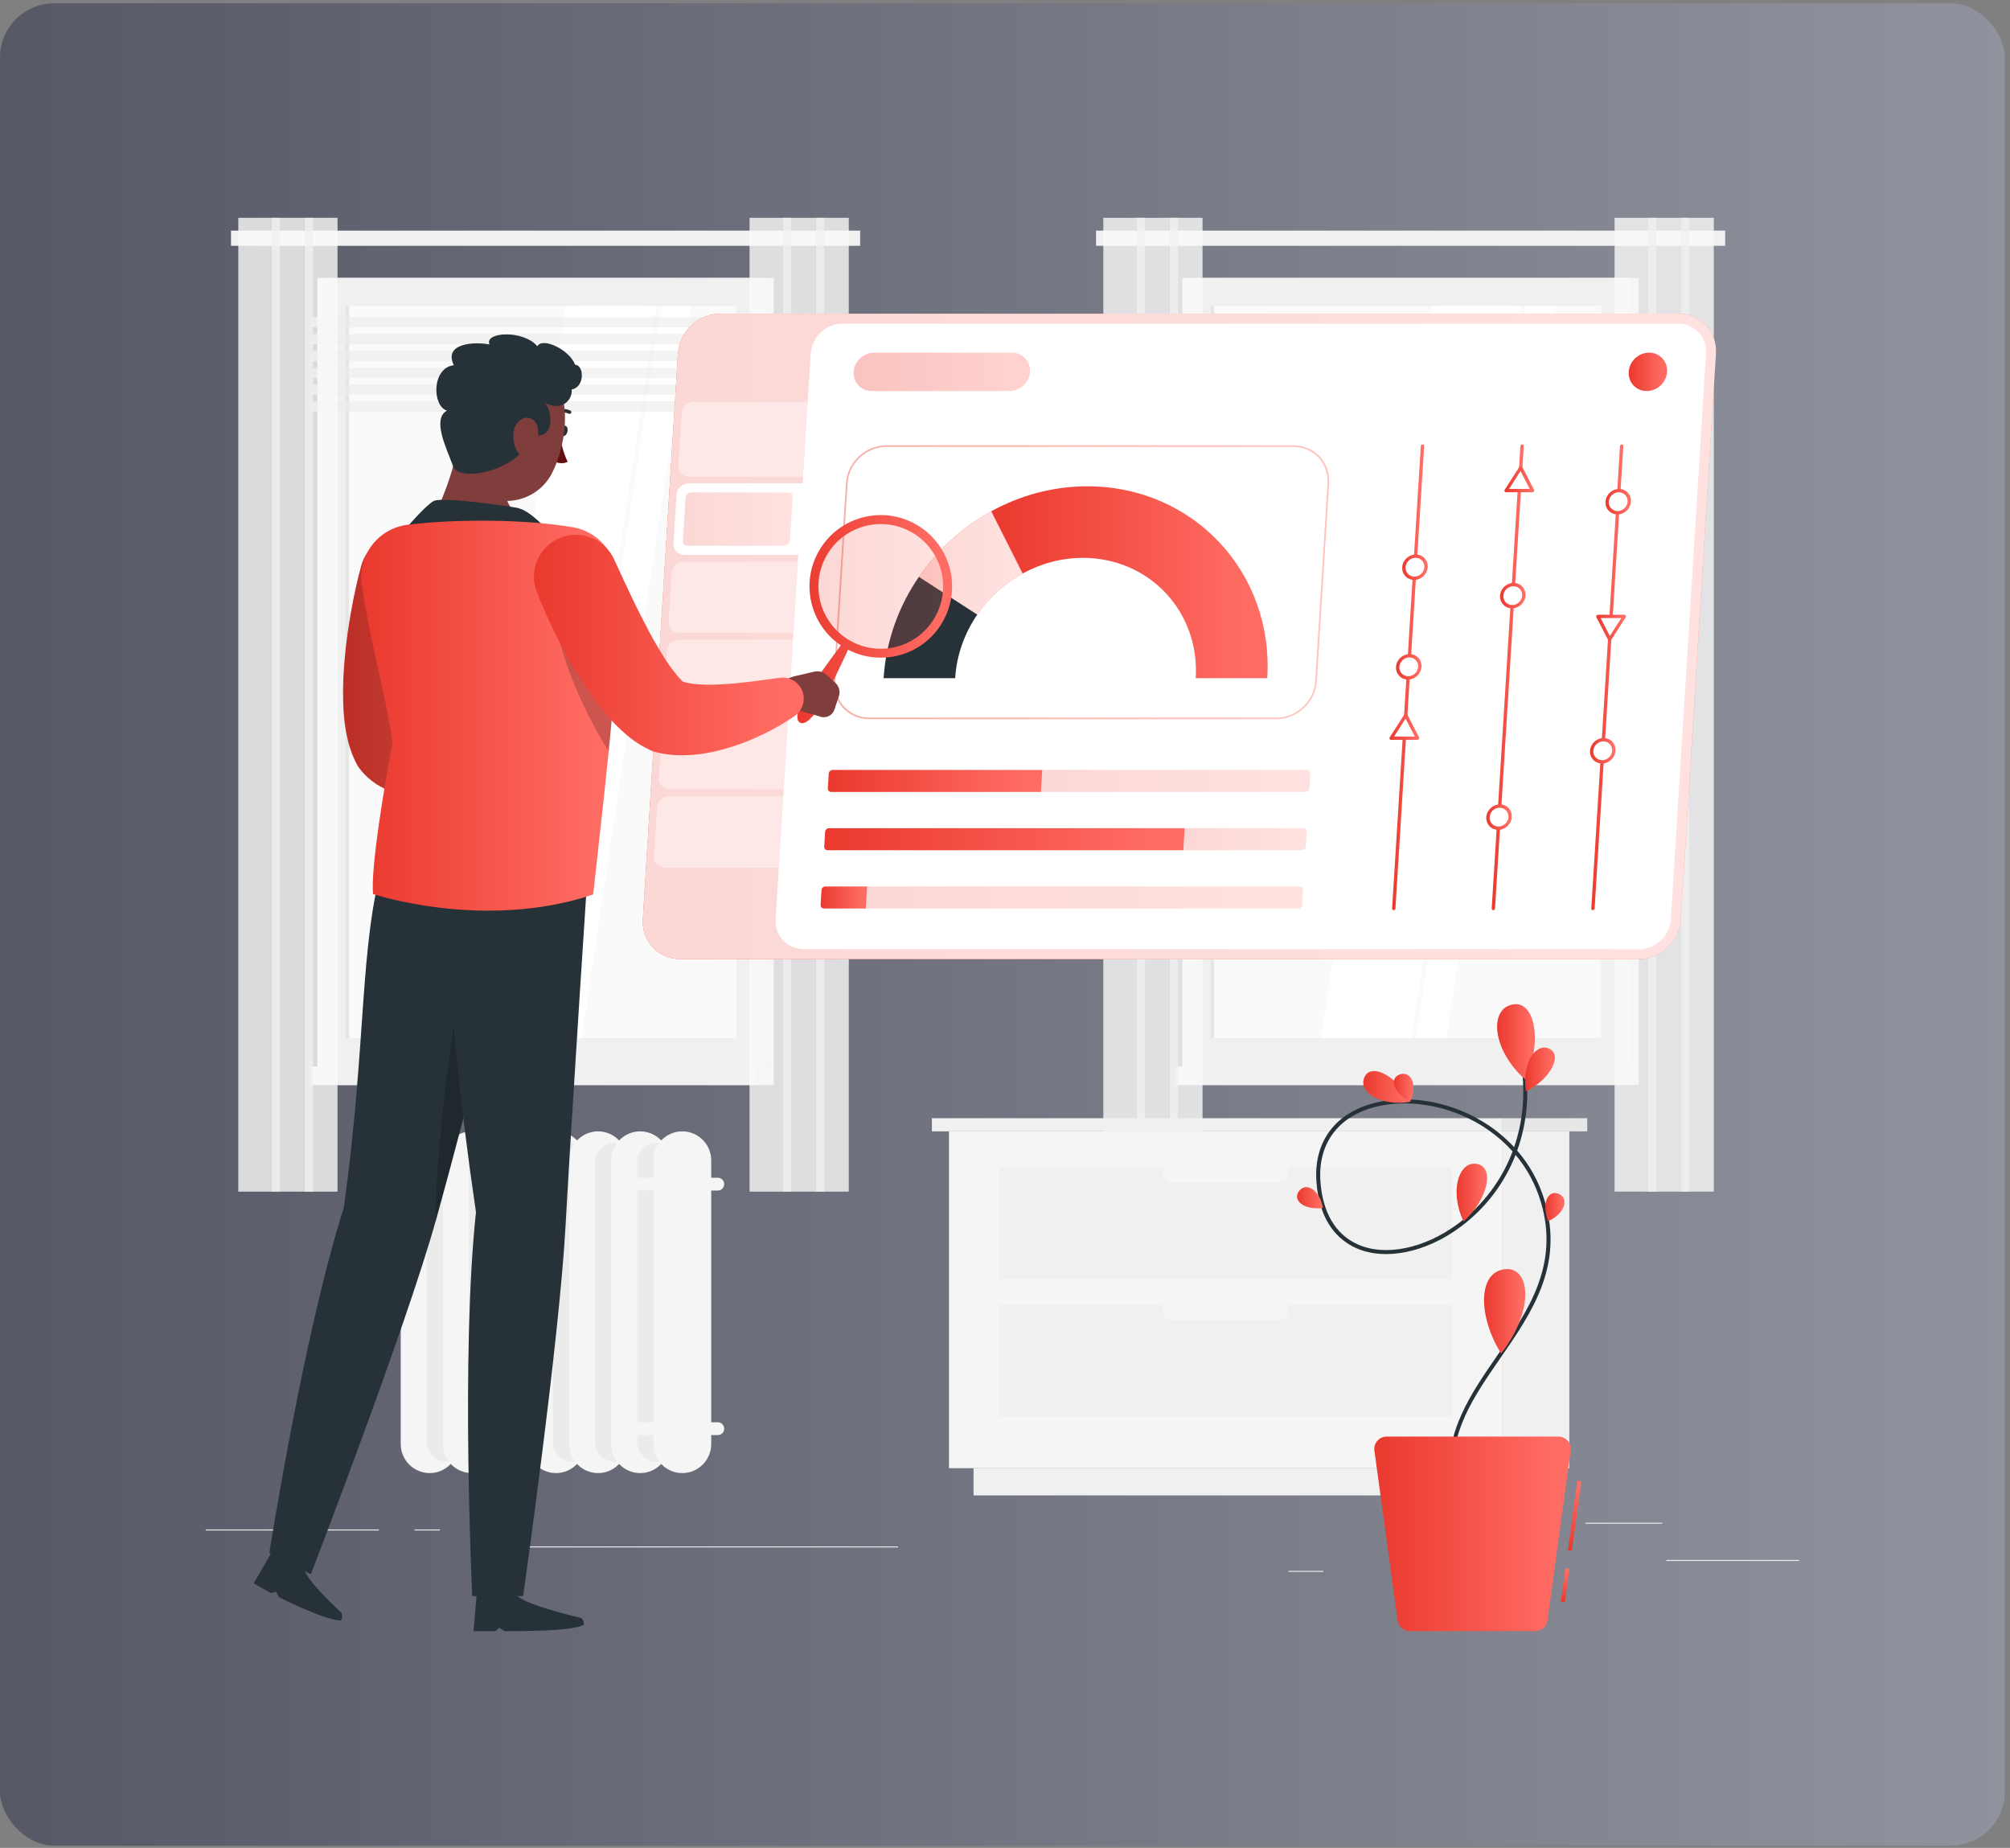 <svg width="371" height="341" viewBox="0 0 371 341" fill="none" xmlns="http://www.w3.org/2000/svg">
<rect x="0" y="0" width="371" height="341" fill="#808080" stroke="none"/>
<rect y="0.611" width="370.048" height="339.974" rx="10" fill="url(#paint0_linear_40_3777)"/>
<path d="M332.084 287.871H307.572V288.056H332.084V287.871Z" fill="#EBEBEB"/>
<path d="M244.256 289.88H237.823V290.065H244.256V289.88Z" fill="#EBEBEB"/>
<path d="M306.831 280.999H292.628V281.184H306.831V280.999Z" fill="#EBEBEB"/>
<path d="M69.928 282.242H37.964V282.427H69.928V282.242Z" fill="#EBEBEB"/>
<path d="M81.204 282.242H76.518V282.427H81.204V282.242Z" fill="#EBEBEB"/>
<path d="M165.759 285.367H96.436V285.552H165.759V285.367Z" fill="#EBEBEB"/>
<path d="M221.961 196.785H302.481V51.281H221.961V196.785Z" fill="#E6E6E6"/>
<path d="M218.245 196.785H300.745V51.281H218.245V196.785Z" fill="#F0F0F0"/>
<path d="M221.961 200.236H302.481V196.784H221.961V200.236Z" fill="#E6E6E6"/>
<path d="M216.908 200.236H299.407V196.784H216.908V200.236Z" fill="#F0F0F0"/>
<path d="M295.544 191.583V56.482L223.448 56.482L223.448 191.583H295.544Z" fill="#FAFAFA"/>
<path d="M243.84 191.583L264.137 56.483H278.548L258.251 191.583H243.84Z" fill="white"/>
<path d="M246.128 191.583L266.424 56.483H280.835L260.539 191.583H246.128Z" fill="white"/>
<path d="M261.347 191.583L281.643 56.483H287.262L266.966 191.583H261.347Z" fill="white"/>
<path d="M224.108 191.584L224.108 56.483H223.448L223.448 191.584H224.108Z" fill="#E6E6E6"/>
<path opacity="0.6" d="M217.016 60.402H297.535L298.014 58.504H217.494L217.016 60.402Z" fill="#EBEBEB"/>
<path opacity="0.6" d="M217.016 63.517H297.535L298.014 61.618H217.494L217.016 63.517Z" fill="#EBEBEB"/>
<path opacity="0.6" d="M217.016 66.63H297.535L298.014 64.731H217.494L217.016 66.63Z" fill="#EBEBEB"/>
<path opacity="0.6" d="M217.016 69.743H297.535L298.014 67.845H217.494L217.016 69.743Z" fill="#EBEBEB"/>
<path opacity="0.6" d="M217.016 72.857H297.535L298.014 70.959H217.494L217.016 72.857Z" fill="#EBEBEB"/>
<path opacity="0.6" d="M217.016 75.97H297.535L298.014 74.072H217.494L217.016 75.97Z" fill="#EBEBEB"/>
<path d="M318.425 42.555H202.302V45.361H318.425V42.555Z" fill="#F0F0F0"/>
<path opacity="0.8" d="M316.328 40.193H310.223V219.899H316.328V40.193Z" fill="#FAFAFA"/>
<path opacity="0.8" d="M311.804 40.193H310.223V219.899H311.804V40.193Z" fill="#F0F0F0"/>
<path opacity="0.8" d="M310.224 40.193H304.119V219.899H310.224V40.193Z" fill="#FAFAFA"/>
<path opacity="0.8" d="M305.7 40.193H304.119V219.899H305.7V40.193Z" fill="#F0F0F0"/>
<path opacity="0.8" d="M304.119 40.193H298.015V219.899H304.119V40.193Z" fill="#FAFAFA"/>
<path opacity="0.8" d="M221.961 40.193H215.856V219.899H221.961V40.193Z" fill="#FAFAFA"/>
<path opacity="0.8" d="M217.436 40.193H215.856V219.899H217.436V40.193Z" fill="#F0F0F0"/>
<path opacity="0.8" d="M215.856 40.193H209.752V219.899H215.856V40.193Z" fill="#FAFAFA"/>
<path opacity="0.8" d="M211.332 40.193H209.752V219.899H211.332V40.193Z" fill="#F0F0F0"/>
<path opacity="0.8" d="M209.752 40.193H203.647V219.899H209.752V40.193Z" fill="#FAFAFA"/>
<path d="M62.297 196.785H142.818L142.818 51.281H62.297L62.297 196.785Z" fill="#E6E6E6"/>
<path d="M58.583 196.785H141.083L141.083 51.281H58.583L58.583 196.785Z" fill="#F0F0F0"/>
<path d="M62.297 200.236H142.818V196.784H62.297V200.236Z" fill="#E6E6E6"/>
<path d="M57.244 200.236H139.743V196.784H57.244V200.236Z" fill="#F0F0F0"/>
<path d="M135.88 191.584L135.88 56.483L63.784 56.483L63.784 191.584H135.88Z" fill="#FAFAFA"/>
<path d="M84.176 191.583L104.473 56.483H118.884L98.587 191.583H84.176Z" fill="white"/>
<path d="M86.464 191.583L106.761 56.483H121.173L100.876 191.583H86.464Z" fill="white"/>
<path d="M101.685 191.583L121.981 56.483H127.6L107.303 191.583H101.685Z" fill="white"/>
<path d="M64.444 191.583L64.444 56.483H63.784L63.784 191.583H64.444Z" fill="#E6E6E6"/>
<path opacity="0.6" d="M57.352 60.403H137.873L138.351 58.504H57.831L57.352 60.403Z" fill="#EBEBEB"/>
<path opacity="0.6" d="M57.352 63.517H137.873L138.351 61.618H57.831L57.352 63.517Z" fill="#EBEBEB"/>
<path opacity="0.6" d="M57.352 66.63H137.873L138.351 64.731H57.831L57.352 66.63Z" fill="#EBEBEB"/>
<path opacity="0.6" d="M57.352 69.743H137.873L138.351 67.845H57.831L57.352 69.743Z" fill="#EBEBEB"/>
<path opacity="0.6" d="M57.352 72.857H137.873L138.351 70.959H57.831L57.352 72.857Z" fill="#EBEBEB"/>
<path opacity="0.6" d="M57.352 75.97H137.873L138.351 74.072H57.831L57.352 75.97Z" fill="#EBEBEB"/>
<path d="M158.761 42.555H42.639V45.361H158.761V42.555Z" fill="#F0F0F0"/>
<path opacity="0.8" d="M156.665 40.193H150.56V219.899H156.665V40.193Z" fill="#FAFAFA"/>
<path opacity="0.8" d="M152.14 40.193H150.56V219.899H152.14V40.193Z" fill="#F0F0F0"/>
<path opacity="0.8" d="M150.56 40.193H144.456V219.899H150.56V40.193Z" fill="#FAFAFA"/>
<path opacity="0.8" d="M146.036 40.193H144.456V219.899H146.036V40.193Z" fill="#F0F0F0"/>
<path opacity="0.8" d="M144.456 40.193H138.351V219.899H144.456V40.193Z" fill="#FAFAFA"/>
<path opacity="0.8" d="M62.298 40.193H56.193V219.899H62.298V40.193Z" fill="#FAFAFA"/>
<path opacity="0.8" d="M57.773 40.193H56.193V219.899H57.773V40.193Z" fill="#F0F0F0"/>
<path opacity="0.8" d="M56.193 40.193H50.089V219.899H56.193V40.193Z" fill="#FAFAFA"/>
<path opacity="0.8" d="M51.669 40.193H50.089V219.899H51.669V40.193Z" fill="#F0F0F0"/>
<path opacity="0.8" d="M50.089 40.193H43.984V219.899H50.089V40.193Z" fill="#FAFAFA"/>
<path d="M277.219 270.936H289.662V208.775H277.219V270.936Z" fill="#F0F0F0"/>
<path d="M179.698 275.96H285.122V270.936H179.698V275.96Z" fill="#F0F0F0"/>
<path d="M277.22 208.775H175.157V270.935H277.22V208.775Z" fill="#F5F5F5"/>
<path d="M267.922 215.359H184.455V236.033H267.922V215.359Z" fill="#F0F0F0"/>
<path d="M267.922 240.776H184.455V261.449H267.922V240.776Z" fill="#F0F0F0"/>
<path d="M216.295 218.209H236.082C237.062 218.209 237.865 217.407 237.865 216.426C237.865 215.445 237.063 214.642 236.082 214.642H216.295C215.314 214.642 214.511 215.444 214.511 216.426C214.512 217.407 215.314 218.209 216.295 218.209Z" fill="#F5F5F5"/>
<path d="M216.295 243.626H236.082C237.062 243.626 237.865 242.824 237.865 241.843C237.865 240.862 237.063 240.059 236.082 240.059H216.295C215.314 240.059 214.511 240.861 214.511 241.843C214.512 242.823 215.314 243.626 216.295 243.626Z" fill="#F5F5F5"/>
<path d="M172.006 208.775H277.22V206.349H172.006V208.775Z" fill="#F0F0F0"/>
<path d="M292.968 206.349H277.22V208.775H292.968V206.349Z" fill="#E6E6E6"/>
<path d="M79.314 271.838C76.372 271.838 73.966 269.431 73.966 266.489V214.123C73.966 211.182 76.372 208.775 79.314 208.775C82.256 208.775 84.662 211.182 84.662 214.123V266.489C84.662 269.431 82.256 271.838 79.314 271.838Z" fill="#F5F5F5"/>
<path d="M82.376 269.731C80.388 269.731 78.761 268.105 78.761 266.117V214.496C78.761 212.509 80.388 210.882 82.376 210.882C84.363 210.882 85.99 212.509 85.99 214.496V266.117C85.99 268.105 84.364 269.731 82.376 269.731Z" fill="#EBEBEB"/>
<path d="M87.083 271.838C84.141 271.838 81.735 269.431 81.735 266.489V214.123C81.735 211.182 84.141 208.775 87.083 208.775C90.025 208.775 92.431 211.182 92.431 214.123V266.489C92.431 269.431 90.025 271.838 87.083 271.838Z" fill="#F5F5F5"/>
<path d="M90.146 269.731C88.158 269.731 86.531 268.105 86.531 266.117V214.496C86.531 212.509 88.158 210.882 90.146 210.882C92.133 210.882 93.76 212.509 93.76 214.496V266.117C93.76 268.105 92.133 269.731 90.146 269.731Z" fill="#EBEBEB"/>
<path d="M94.853 271.838C91.912 271.838 89.505 269.431 89.505 266.489V214.123C89.505 211.182 91.912 208.775 94.853 208.775C97.795 208.775 100.201 211.182 100.201 214.123V266.489C100.201 269.431 97.795 271.838 94.853 271.838Z" fill="#F5F5F5"/>
<path d="M97.914 269.731C95.926 269.731 94.3 268.105 94.3 266.117V214.496C94.3 212.509 95.926 210.882 97.914 210.882C99.902 210.882 101.528 212.509 101.528 214.496V266.117C101.528 268.105 99.902 269.731 97.914 269.731Z" fill="#EBEBEB"/>
<path d="M102.622 271.838C99.68 271.838 97.273 269.431 97.273 266.489V214.123C97.273 211.182 99.68 208.775 102.622 208.775C105.563 208.775 107.97 211.182 107.97 214.123V266.489C107.97 269.431 105.563 271.838 102.622 271.838Z" fill="#F5F5F5"/>
<path d="M105.683 269.731C103.695 269.731 102.069 268.105 102.069 266.117V214.496C102.069 212.509 103.695 210.882 105.683 210.882C107.671 210.882 109.297 212.509 109.297 214.496V266.117C109.298 268.105 107.672 269.731 105.683 269.731Z" fill="#EBEBEB"/>
<path d="M110.391 271.838C107.449 271.838 105.042 269.431 105.042 266.489V214.123C105.042 211.182 107.449 208.775 110.391 208.775C113.332 208.775 115.739 211.182 115.739 214.123V266.489C115.739 269.431 113.332 271.838 110.391 271.838Z" fill="#F5F5F5"/>
<path d="M113.453 269.731C111.465 269.731 109.838 268.105 109.838 266.117V214.496C109.838 212.509 111.465 210.882 113.453 210.882C115.44 210.882 117.067 212.509 117.067 214.496V266.117C117.067 268.105 115.44 269.731 113.453 269.731Z" fill="#EBEBEB"/>
<path d="M118.16 271.838C115.218 271.838 112.812 269.431 112.812 266.489V214.123C112.812 211.182 115.218 208.775 118.16 208.775C121.101 208.775 123.508 211.182 123.508 214.123V266.489C123.508 269.431 121.101 271.838 118.16 271.838Z" fill="#F5F5F5"/>
<path d="M121.221 269.731C119.234 269.731 117.607 268.105 117.607 266.117V214.496C117.607 212.509 119.234 210.882 121.221 210.882C123.209 210.882 124.836 212.509 124.836 214.496V266.117C124.836 268.105 123.209 269.731 121.221 269.731Z" fill="#EBEBEB"/>
<path d="M125.929 271.838C122.987 271.838 120.581 269.431 120.581 266.489V214.123C120.581 211.182 122.987 208.775 125.929 208.775C128.87 208.775 131.277 211.182 131.277 214.123V266.489C131.277 269.431 128.87 271.838 125.929 271.838Z" fill="#F5F5F5"/>
<path d="M132.486 264.827H116.799C116.147 264.827 115.614 264.294 115.614 263.642C115.614 262.99 116.147 262.458 116.799 262.458H132.486C133.138 262.458 133.671 262.99 133.671 263.642C133.671 264.294 133.137 264.827 132.486 264.827Z" fill="#F5F5F5"/>
<path d="M132.486 219.703H116.799C116.147 219.703 115.614 219.169 115.614 218.518C115.614 217.866 116.147 217.333 116.799 217.333H132.486C133.138 217.333 133.671 217.866 133.671 218.518C133.671 219.17 133.137 219.703 132.486 219.703Z" fill="#F5F5F5"/>
<path d="M302.433 176.992H125.546C121.502 176.992 118.398 173.683 118.649 169.639L125.131 65.236C125.382 61.192 128.896 57.883 132.94 57.883H309.826C313.87 57.883 316.974 61.192 316.722 65.236L310.241 169.639C309.991 173.683 306.477 176.992 302.433 176.992Z" fill="url(#paint1_linear_40_3777)"/>
<path opacity="0.8" d="M302.433 176.992H125.546C121.502 176.992 118.398 173.683 118.649 169.639L125.131 65.236C125.382 61.192 128.896 57.883 132.94 57.883H309.826C313.87 57.883 316.974 61.192 316.722 65.236L310.241 169.639C309.991 173.683 306.477 176.992 302.433 176.992Z" fill="white"/>
<path opacity="0.4" d="M148.231 87.967H127.168C126.016 87.967 125.141 87.033 125.212 85.88L125.81 76.236C125.882 75.084 126.874 74.15 128.026 74.15H149.089L148.231 87.967Z" fill="white"/>
<path d="M309.713 59.721H155.499C152.453 59.721 149.831 62.191 149.642 65.236L148.154 89.192H127.092C125.94 89.192 124.948 90.126 124.876 91.278L124.315 100.31C124.243 101.462 125.12 102.396 126.272 102.396H147.335L143.161 169.639C142.971 172.685 145.288 175.153 148.334 175.153H302.547C305.593 175.153 308.215 172.684 308.404 169.639L314.886 65.236C315.074 62.19 312.759 59.721 309.713 59.721Z" fill="white"/>
<path opacity="0.4" d="M146.439 116.825H125.377C124.224 116.825 123.349 115.891 123.42 114.739L123.981 105.707C124.053 104.555 125.044 103.621 126.197 103.621H147.26L146.439 116.825Z" fill="white"/>
<path opacity="0.4" d="M145.544 131.253H124.481C123.328 131.253 122.453 130.32 122.524 129.167L123.085 120.136C123.157 118.984 124.148 118.05 125.301 118.05H146.364L145.544 131.253Z" fill="white"/>
<path opacity="0.4" d="M144.648 145.682H123.585C122.432 145.682 121.557 144.748 121.628 143.596L122.189 134.565C122.261 133.413 123.252 132.479 124.405 132.479H145.468L144.648 145.682Z" fill="white"/>
<path opacity="0.4" d="M143.751 160.112H122.689C121.536 160.112 120.661 159.178 120.732 158.025L121.293 148.994C121.365 147.842 122.356 146.908 123.509 146.908H144.572L143.751 160.112Z" fill="white"/>
<path opacity="0.2" d="M126.892 100.712C126.646 100.712 126.424 100.619 126.265 100.45C126.106 100.28 126.026 100.051 126.041 99.803L126.534 91.874C126.568 91.332 127.054 90.874 127.595 90.874H145.449C145.695 90.874 145.917 90.968 146.076 91.136C146.235 91.306 146.315 91.535 146.3 91.782L145.807 99.712C145.774 100.253 145.288 100.711 144.746 100.711H126.892V100.712Z" fill="url(#paint2_linear_40_3777)"/>
<path opacity="0.3" d="M186.353 72.16H160.889C158.942 72.16 157.448 70.567 157.569 68.62C157.69 66.673 159.382 65.08 161.329 65.08H186.793C188.74 65.08 190.234 66.673 190.113 68.62C189.993 70.567 188.3 72.16 186.353 72.16Z" fill="url(#paint3_linear_40_3777)"/>
<path d="M307.705 68.62C307.584 70.575 305.9 72.16 303.945 72.16C301.99 72.16 300.503 70.575 300.625 68.62C300.746 66.665 302.43 65.08 304.385 65.08C306.34 65.08 307.827 66.665 307.705 68.62Z" fill="url(#paint4_linear_40_3777)"/>
<path opacity="0.4" d="M235.609 132.72H160.454C156.584 132.72 153.631 129.571 153.872 125.701L156.139 89.185C156.38 85.315 159.723 82.167 163.593 82.167H238.748C242.618 82.167 245.572 85.316 245.331 89.185L243.064 125.701C242.823 129.571 239.479 132.72 235.609 132.72ZM163.574 82.473C159.873 82.473 156.675 85.484 156.445 89.185L154.178 125.701C153.948 129.402 156.773 132.414 160.473 132.414H235.628C239.33 132.414 242.527 129.402 242.757 125.701L245.025 89.185C245.254 85.484 242.43 82.473 238.729 82.473H163.574Z" fill="url(#paint5_linear_40_3777)"/>
<path d="M169.598 106.453L180.378 113.425C182.533 110.281 185.419 107.664 188.761 105.832L182.968 94.343C177.637 97.266 173.034 101.438 169.598 106.453Z" fill="url(#paint6_linear_40_3777)"/>
<path opacity="0.8" d="M169.598 106.453L180.378 113.425C182.533 110.281 185.419 107.664 188.761 105.832L182.968 94.343C177.637 97.266 173.034 101.438 169.598 106.453Z" fill="white"/>
<path d="M163.098 125.146H176.303C176.57 120.843 178.048 116.827 180.379 113.425L169.598 106.453C165.88 111.879 163.524 118.282 163.098 125.146Z" fill="#263238"/>
<path d="M200.7 89.741C194.354 89.741 188.3 91.419 182.967 94.343L188.761 105.832C192.104 103.999 195.901 102.946 199.88 102.946C212.141 102.946 221.462 112.886 220.701 125.146H233.907C235.12 105.593 220.253 89.741 200.7 89.741Z" fill="url(#paint7_linear_40_3777)"/>
<path d="M192.129 146.149H153.428C153.056 146.149 152.774 145.848 152.797 145.477L152.966 142.753C152.989 142.382 153.309 142.081 153.68 142.081H192.381L192.129 146.149Z" fill="url(#paint8_linear_40_3777)"/>
<path opacity="0.2" d="M192.129 146.149H240.968C241.339 146.149 241.659 145.848 241.682 145.477L241.851 142.753C241.874 142.382 241.592 142.081 241.22 142.081H192.381L192.129 146.149Z" fill="url(#paint9_linear_40_3777)"/>
<path d="M218.416 156.9H152.76C152.389 156.9 152.107 156.599 152.13 156.227L152.298 153.504C152.321 153.132 152.641 152.831 153.013 152.831H218.668L218.416 156.9Z" fill="url(#paint10_linear_40_3777)"/>
<path opacity="0.2" d="M218.415 156.9H240.301C240.672 156.9 240.992 156.599 241.015 156.227L241.184 153.504C241.206 153.132 240.925 152.831 240.553 152.831H218.667L218.415 156.9Z" fill="url(#paint11_linear_40_3777)"/>
<path d="M159.805 167.65H152.093C151.721 167.65 151.439 167.349 151.462 166.978L151.632 164.255C151.655 163.883 151.974 163.582 152.346 163.582H160.058L159.805 167.65Z" fill="url(#paint12_linear_40_3777)"/>
<path opacity="0.2" d="M159.804 167.65H239.633C240.005 167.65 240.325 167.349 240.348 166.978L240.517 164.255C240.54 163.883 240.258 163.582 239.887 163.582H160.057L159.804 167.65Z" fill="url(#paint13_linear_40_3777)"/>
<path d="M257.24 167.956C257.07 167.956 256.942 167.819 256.953 167.65L262.251 82.32C262.261 82.151 262.407 82.014 262.576 82.014C262.746 82.014 262.874 82.151 262.863 82.32L257.566 167.65C257.555 167.819 257.409 167.956 257.24 167.956Z" fill="url(#paint14_linear_40_3777)"/>
<path d="M263.212 104.671C263.141 105.799 262.171 106.714 261.042 106.714C259.914 106.714 259.056 105.799 259.126 104.671C259.196 103.544 260.167 102.629 261.295 102.629C262.424 102.629 263.282 103.543 263.212 104.671Z" fill="white"/>
<path d="M261.024 107.02C259.729 107.02 258.74 105.966 258.821 104.671C258.901 103.376 260.02 102.322 261.315 102.322C262.61 102.322 263.599 103.376 263.518 104.671C263.438 105.966 262.319 107.02 261.024 107.02ZM261.277 102.935C260.319 102.935 259.492 103.714 259.433 104.671C259.373 105.629 260.104 106.407 261.061 106.407C262.019 106.407 262.846 105.629 262.905 104.671C262.965 103.714 262.234 102.935 261.277 102.935Z" fill="url(#paint15_linear_40_3777)"/>
<path d="M262.071 123.054C262.001 124.182 261.03 125.097 259.902 125.097C258.774 125.097 257.917 124.182 257.986 123.054C258.057 121.927 259.028 121.012 260.155 121.012C261.283 121.012 262.141 121.926 262.071 123.054Z" fill="white"/>
<path d="M259.881 125.403C258.586 125.403 257.598 124.349 257.678 123.054C257.759 121.759 258.878 120.705 260.173 120.705C261.468 120.705 262.457 121.759 262.376 123.054C262.296 124.349 261.177 125.403 259.881 125.403ZM260.135 121.317C259.178 121.317 258.35 122.097 258.291 123.054C258.232 124.012 258.962 124.79 259.92 124.79C260.878 124.79 261.704 124.012 261.764 123.054C261.823 122.097 261.093 121.317 260.135 121.317Z" fill="url(#paint16_linear_40_3777)"/>
<path d="M259.473 131.993L256.769 136.221H261.652L259.473 131.993Z" fill="white"/>
<path d="M261.632 136.527H256.75C256.64 136.527 256.542 136.469 256.493 136.374C256.445 136.279 256.452 136.162 256.513 136.068L259.217 131.839C259.338 131.65 259.65 131.65 259.747 131.839L261.926 136.068C261.975 136.162 261.967 136.279 261.907 136.374C261.846 136.469 261.742 136.527 261.632 136.527ZM257.319 135.915H261.139L259.434 132.605L257.319 135.915Z" fill="url(#paint17_linear_40_3777)"/>
<path d="M294.006 167.956C293.837 167.956 293.709 167.819 293.719 167.65L299.017 82.32C299.028 82.151 299.173 82.014 299.343 82.014C299.512 82.014 299.64 82.151 299.63 82.32L294.332 167.65C294.322 167.819 294.176 167.956 294.006 167.956Z" fill="url(#paint18_linear_40_3777)"/>
<path d="M297.875 138.545C297.945 137.417 297.087 136.502 295.959 136.502C294.831 136.502 293.859 137.417 293.79 138.545C293.719 139.673 294.577 140.587 295.706 140.587C296.833 140.587 297.804 139.673 297.875 138.545Z" fill="white"/>
<path d="M295.686 140.894C294.391 140.894 293.402 139.84 293.483 138.545C293.564 137.249 294.683 136.195 295.978 136.195C297.273 136.195 298.261 137.249 298.181 138.545C298.1 139.84 296.981 140.894 295.686 140.894ZM295.939 136.808C294.982 136.808 294.154 137.587 294.095 138.545C294.036 139.502 294.766 140.281 295.724 140.281C296.682 140.281 297.509 139.502 297.568 138.545C297.627 137.587 296.897 136.808 295.939 136.808Z" fill="url(#paint19_linear_40_3777)"/>
<path d="M300.728 92.579C300.799 91.451 299.941 90.537 298.812 90.537C297.685 90.537 296.713 91.451 296.643 92.579C296.572 93.707 297.43 94.622 298.559 94.622C299.687 94.622 300.659 93.708 300.728 92.579Z" fill="white"/>
<path d="M298.54 94.928C297.245 94.928 296.256 93.874 296.337 92.579C296.417 91.284 297.536 90.23 298.831 90.23C300.126 90.23 301.115 91.284 301.034 92.579C300.954 93.874 299.835 94.928 298.54 94.928ZM298.794 90.843C297.836 90.843 297.009 91.622 296.949 92.579C296.89 93.537 297.621 94.315 298.578 94.315C299.536 94.315 300.363 93.537 300.422 92.579C300.482 91.622 299.751 90.843 298.794 90.843Z" fill="url(#paint20_linear_40_3777)"/>
<path d="M297.109 117.977L294.931 113.749H299.813L297.109 117.977Z" fill="white"/>
<path d="M297.09 118.283C296.981 118.283 296.883 118.225 296.834 118.13L294.656 113.902C294.607 113.807 294.614 113.69 294.675 113.595C294.736 113.5 294.841 113.442 294.949 113.442H299.832C299.942 113.442 300.039 113.5 300.088 113.595C300.137 113.69 300.13 113.807 300.069 113.902L297.365 118.13C297.304 118.225 297.2 118.283 297.09 118.283ZM295.442 114.055L297.147 117.364L299.263 114.055H295.442Z" fill="url(#paint21_linear_40_3777)"/>
<path d="M275.623 167.956C275.454 167.956 275.326 167.819 275.336 167.65L280.634 82.32C280.644 82.151 280.79 82.014 280.96 82.014C281.129 82.014 281.258 82.151 281.247 82.32L275.949 167.65C275.938 167.819 275.793 167.956 275.623 167.956Z" fill="url(#paint22_linear_40_3777)"/>
<path d="M281.269 109.914C281.199 111.041 280.228 111.956 279.1 111.956C277.972 111.956 277.115 111.041 277.184 109.914C277.254 108.786 278.225 107.871 279.353 107.871C280.482 107.871 281.339 108.786 281.269 109.914Z" fill="white"/>
<path d="M279.081 112.263C277.786 112.263 276.797 111.209 276.878 109.914C276.958 108.619 278.077 107.565 279.372 107.565C280.667 107.565 281.656 108.619 281.575 109.914C281.495 111.209 280.376 112.263 279.081 112.263ZM279.335 108.178C278.377 108.178 277.55 108.956 277.49 109.914C277.431 110.871 278.162 111.65 279.119 111.65C280.077 111.65 280.904 110.871 280.963 109.914C281.022 108.956 280.291 108.178 279.335 108.178Z" fill="url(#paint23_linear_40_3777)"/>
<path d="M278.732 150.789C278.662 151.917 277.691 152.832 276.562 152.832C275.435 152.832 274.577 151.917 274.647 150.789C274.717 149.661 275.688 148.747 276.816 148.747C277.944 148.747 278.802 149.661 278.732 150.789Z" fill="white"/>
<path d="M276.543 153.139C275.248 153.139 274.259 152.085 274.34 150.789C274.421 149.494 275.54 148.44 276.835 148.44C278.13 148.44 279.118 149.494 279.038 150.789C278.958 152.085 277.839 153.139 276.543 153.139ZM276.797 149.053C275.839 149.053 275.012 149.832 274.953 150.789C274.894 151.747 275.624 152.526 276.582 152.526C277.539 152.526 278.367 151.747 278.426 150.789C278.485 149.832 277.755 149.053 276.797 149.053Z" fill="url(#paint24_linear_40_3777)"/>
<path d="M280.692 86.308L277.989 90.537H282.871L280.692 86.308Z" fill="white"/>
<path d="M282.852 90.843H277.969C277.86 90.843 277.762 90.784 277.713 90.69C277.664 90.595 277.672 90.478 277.732 90.383L280.437 86.155C280.558 85.966 280.869 85.966 280.967 86.155L283.146 90.383C283.195 90.478 283.187 90.595 283.127 90.69C283.066 90.785 282.962 90.843 282.852 90.843ZM278.538 90.23H282.359L280.654 86.921L278.538 90.23Z" fill="url(#paint25_linear_40_3777)"/>
<path d="M81.686 108.276L80.935 111.882L80.198 115.578C79.712 118.039 79.295 120.497 78.916 122.908C78.729 124.116 78.58 125.308 78.452 126.483C78.308 127.658 78.213 128.801 78.154 129.9C78.089 130.998 78.108 132.044 78.144 132.922C78.171 133.788 78.331 134.527 78.296 134.61L77.802 133.758C77.576 133.534 77.173 133.331 77.105 133.427C77.027 133.499 77.297 133.693 77.769 133.817C78.237 133.942 78.901 134.033 79.628 134.072C80.364 134.108 81.169 134.072 82.013 134.012C83.705 133.898 85.52 133.613 87.365 133.272C88.288 133.096 89.227 132.917 90.16 132.706L92.929 132.106L93.297 132.026C95.392 131.572 97.459 132.902 97.914 134.997C98.247 136.534 97.617 138.057 96.432 138.938L95.054 139.961L93.686 140.889C92.76 141.481 91.818 142.058 90.844 142.591C88.893 143.662 86.838 144.61 84.579 145.39C83.445 145.777 82.254 146.096 80.976 146.356C79.69 146.608 78.321 146.796 76.769 146.76C75.226 146.725 73.477 146.523 71.546 145.765C69.628 145.04 67.581 143.525 66.222 141.615C66.077 141.411 65.948 141.199 65.837 140.983L65.728 140.764C64.561 138.447 64.164 136.564 63.836 134.815C63.525 133.07 63.424 131.464 63.363 129.917C63.311 128.37 63.314 126.867 63.367 125.402C63.437 123.938 63.537 122.495 63.672 121.076C63.926 118.233 64.346 115.462 64.826 112.719C65.079 111.35 65.332 109.984 65.64 108.629C65.793 107.95 65.942 107.271 66.109 106.592L66.652 104.495C67.724 100.353 71.951 97.863 76.093 98.934C80.109 99.973 82.572 103.977 81.743 107.995L81.686 108.276Z" fill="url(#paint26_linear_40_3777)"/>
<path opacity="0.2" d="M81.686 108.276L80.935 111.882L80.198 115.578C79.712 118.039 79.295 120.497 78.916 122.908C78.729 124.116 78.58 125.308 78.452 126.483C78.308 127.658 78.213 128.801 78.154 129.9C78.089 130.998 78.108 132.044 78.144 132.922C78.171 133.788 78.331 134.527 78.296 134.61L77.802 133.758C77.576 133.534 77.173 133.331 77.105 133.427C77.027 133.499 77.297 133.693 77.769 133.817C78.237 133.942 78.901 134.033 79.628 134.072C80.364 134.108 81.169 134.072 82.013 134.012C83.705 133.898 85.52 133.613 87.365 133.272C88.288 133.096 89.227 132.917 90.16 132.706L92.929 132.106L93.297 132.026C95.392 131.572 97.459 132.902 97.914 134.997C98.247 136.534 97.617 138.057 96.432 138.938L95.054 139.961L93.686 140.889C92.76 141.481 91.818 142.058 90.844 142.591C88.893 143.662 86.838 144.61 84.579 145.39C83.445 145.777 82.254 146.096 80.976 146.356C79.69 146.608 78.321 146.796 76.769 146.76C75.226 146.725 73.477 146.523 71.546 145.765C69.628 145.04 67.581 143.525 66.222 141.615C66.077 141.411 65.948 141.199 65.837 140.983L65.728 140.764C64.561 138.447 64.164 136.564 63.836 134.815C63.525 133.07 63.424 131.464 63.363 129.917C63.311 128.37 63.314 126.867 63.367 125.402C63.437 123.938 63.537 122.495 63.672 121.076C63.926 118.233 64.346 115.462 64.826 112.719C65.079 111.35 65.332 109.984 65.64 108.629C65.793 107.95 65.942 107.271 66.109 106.592L66.652 104.495C67.724 100.353 71.951 97.863 76.093 98.934C80.109 99.973 82.572 103.977 81.743 107.995L81.686 108.276Z" fill="black"/>
<path d="M62.96 297.552C62.96 297.552 55.955 291.199 56.107 289.192L50.285 286.211L46.823 292.191L50.039 293.99L50.913 293.723L51.499 294.737C54.403 296.224 60.735 299.111 62.951 299.029C63.378 298.069 62.96 297.552 62.96 297.552Z" fill="#263238"/>
<path d="M63.458 222.844C67.692 192.528 66.31 174.098 70.755 159.156L98.285 156.941C98.285 156.941 86.084 205.039 80.49 225.066C74.873 245.172 57.378 290.501 57.378 290.501L49.715 286.577C49.715 286.577 56.003 246.297 63.458 222.844Z" fill="#263238"/>
<path opacity="0.2" d="M85.912 179.362C84.038 183.695 80.384 211.499 80.398 225.384C80.428 225.28 80.458 225.17 80.487 225.066C82.452 218.029 85.237 207.519 88.02 196.849L85.912 179.362Z" fill="black"/>
<path d="M107.188 298.549C107.188 298.549 95.77 295.958 95.246 294.102H88.001L87.4 301.002H91.426L92.17 300.367L93.066 301.002C96.328 301.002 105.74 301.03 107.766 299.821C107.782 298.777 107.188 298.549 107.188 298.549Z" fill="#263238"/>
<path d="M87.853 223.694C81.805 182.611 81.805 157.179 81.805 157.179L108.745 156.745C108.745 156.745 105.511 205.735 104.386 226.255C103.219 247.591 96.558 294.546 96.558 294.546H87.167C87.167 294.546 85.018 250.072 87.853 223.694Z" fill="#263238"/>
<path d="M84.929 80.056C83.651 88.109 81.324 92.437 79.767 96.44C82.485 98.966 88.302 102.102 94.174 102.016C100.045 101.931 98.971 97.96 97.396 95.915C93.189 93.793 93.026 91.646 94.054 89.76L84.929 80.056Z" fill="#7F3E3B"/>
<path d="M74.862 97.58C74.862 97.58 78.609 93.174 80.085 92.437C81.562 91.699 92.761 93.213 95.406 93.705C98.051 94.197 101.267 98.133 101.267 98.133L74.862 97.58Z" fill="#263238"/>
<path d="M103.473 79.378C103.353 79.909 103.539 80.4 103.887 80.474C104.235 80.549 104.614 80.18 104.733 79.649C104.852 79.118 104.666 78.628 104.318 78.553C103.97 78.479 103.592 78.848 103.473 79.378Z" fill="#263238"/>
<path d="M103.274 80.113C103.274 80.113 103.797 83.433 104.797 85.197C103.659 85.87 102.148 85.125 102.148 85.125L103.274 80.113Z" fill="#630F0F"/>
<path d="M105.309 76.324C105.223 76.38 105.11 76.394 105.009 76.349C103.722 75.787 102.75 76.402 102.709 76.428C102.562 76.525 102.365 76.483 102.27 76.335C102.174 76.187 102.215 75.99 102.362 75.892C102.416 75.859 103.652 75.055 105.264 75.76C105.425 75.83 105.498 76.019 105.428 76.182C105.402 76.243 105.36 76.291 105.309 76.324Z" fill="#263238"/>
<path d="M85.863 73.977C84.802 80.578 83.843 84.39 86.393 88.445C90.228 94.543 98.966 93.297 101.987 87.129C104.706 81.578 105.986 71.715 100.17 67.745C94.442 63.834 86.926 67.375 85.863 73.977Z" fill="#7F3E3B"/>
<path d="M97.855 80.297C103.199 81.449 101.642 74.847 100.368 74.19C103.574 76.117 105.707 73.884 105.514 71.87C107.968 71.459 107.845 67.389 106.159 67.306C105.091 64.51 100.11 62.167 99.188 63.894C96.498 60.769 89.309 61.304 90.354 63.565C87.618 63.031 81.805 63.277 83.753 67.389C79.6 67.923 79.796 75.031 82.509 75.77C79.672 77.339 82.417 82.696 83.637 86.056C84.834 89.349 97.054 86.423 97.855 80.297Z" fill="#263238"/>
<path d="M94.813 79.623C94.569 81.202 94.999 82.689 95.692 83.661C96.734 85.122 98.347 84.213 98.971 82.432C99.534 80.829 99.669 78.138 98.183 77.331C96.719 76.537 95.092 77.817 94.813 79.623Z" fill="#7F3E3B"/>
<path d="M75.241 96.838C84.343 95.716 97.252 95.819 105.823 97.314C110.187 98.074 113.456 101.718 113.816 106.134C114.88 119.207 111.988 142.062 109.491 165.066C89.325 171.832 68.854 164.975 68.854 164.975C68.404 160.333 70.904 145.128 72.462 137.009C71.317 128.626 68.411 119.028 66.77 107.897C65.974 102.491 69.819 97.506 75.241 96.838Z" fill="url(#paint27_linear_40_3777)"/>
<path opacity="0.2" d="M102.631 115.146C104.004 123.021 108.366 132.403 112.352 138.611C112.898 133.171 113.356 127.989 113.651 123.214L102.631 115.146Z" fill="black"/>
<path d="M169.302 96.901C163.054 93.186 154.976 95.239 151.261 101.487C147.68 107.508 149.469 115.216 155.194 119.094C153.876 120.871 150.028 126.094 148.833 128.103C147.385 130.539 146.613 132.728 147.635 133.335C148.656 133.943 150.211 132.219 151.66 129.783C152.853 127.775 155.605 121.9 156.536 119.893C162.678 123.074 170.303 120.963 173.884 114.941C177.598 108.692 175.55 100.616 169.302 96.901ZM172.461 114.094C169.213 119.557 162.154 121.347 156.695 118.102C151.233 114.854 149.435 107.796 152.683 102.333C155.931 96.87 162.99 95.079 168.453 98.328C173.912 101.574 175.709 108.632 172.461 114.094Z" fill="url(#paint28_linear_40_3777)"/>
<path opacity="0.2" d="M172.999 114.414C169.575 120.174 162.131 122.062 156.376 118.64C150.617 115.215 148.721 107.773 152.145 102.014C155.57 96.254 163.014 94.365 168.774 97.79C174.529 101.212 176.424 108.654 172.999 114.414Z" fill="url(#paint29_linear_40_3777)"/>
<path d="M154.126 125.93L152.524 124.508C151.922 123.974 151.098 123.763 150.313 123.943L146.644 124.786C145.177 125.122 143.964 126.149 143.389 127.539L143.033 128.4C145.529 130.939 150.098 131.844 150.098 131.844L151.371 132.247C152.506 132.604 153.658 132.039 154.018 130.948L154.849 128.435C155.136 127.567 154.849 126.57 154.126 125.93Z" fill="#7F3E3B"/>
<path d="M113.457 103.453L114.951 106.699L116.512 110.013C117.556 112.216 118.657 114.374 119.76 116.468C120.317 117.512 120.889 118.531 121.474 119.509C122.045 120.497 122.632 121.444 123.225 122.316C123.811 123.19 124.43 123.98 124.962 124.624C125.481 125.264 126.017 125.718 126.026 125.791L125.114 125.418C125.709 125.747 126.92 126.111 128.341 126.23C129.76 126.359 131.385 126.394 133.056 126.291C134.736 126.217 136.48 126.041 138.251 125.831C139.137 125.722 140.034 125.615 140.927 125.483L143.572 125.126L143.939 125.077C146.069 124.789 148.029 126.284 148.316 128.413C148.522 129.941 147.807 131.382 146.603 132.181L145.256 133.07L143.93 133.872C143.035 134.379 142.13 134.875 141.2 135.329C140.27 135.776 139.325 136.219 138.354 136.617C137.381 137.009 136.387 137.377 135.366 137.722C133.313 138.365 131.164 138.944 128.784 139.203C126.417 139.459 123.78 139.534 120.745 138.713C120.551 138.661 120.366 138.592 120.19 138.51L119.833 138.34C117.528 137.246 116.066 136.006 114.757 134.829C113.46 133.646 112.423 132.443 111.445 131.261C109.505 128.896 107.915 126.525 106.454 124.126C104.98 121.74 103.688 119.314 102.463 116.873C101.863 115.646 101.265 114.424 100.719 113.175C100.443 112.552 100.165 111.929 99.902 111.296L99.109 109.319C97.515 105.348 99.442 100.837 103.413 99.243C107.258 97.699 111.61 99.457 113.329 103.176L113.457 103.453Z" fill="url(#paint30_linear_40_3777)"/>
<path d="M267.666 273.327C266.521 264.383 271.511 257.163 276.336 250.182C282.013 241.968 287.882 233.475 284.412 221.824C283.412 218.47 281.786 215.56 279.741 213.113C277.693 218.344 274.238 222.936 269.568 226.411C263.131 231.202 255.528 232.715 250.199 230.265C247.198 228.886 243.509 225.644 242.98 218.032C242.439 210.245 246.959 204.717 255.07 203.245C263.152 201.781 273.028 204.716 279.473 211.693C281.074 207.058 281.571 201.953 280.835 196.708L281.568 196.605C282.342 202.116 281.782 207.477 280.037 212.323C282.272 214.908 284.046 218.011 285.119 221.614C288.691 233.606 282.719 242.247 276.943 250.604C271.979 257.787 267.29 264.571 268.399 273.234L267.666 273.327ZM259.277 203.614C257.885 203.614 256.52 203.733 255.203 203.972C247.499 205.37 243.205 210.605 243.718 217.98C244.117 223.718 246.464 227.733 250.509 229.592C255.593 231.929 262.902 230.446 269.126 225.815C273.789 222.345 277.211 217.732 279.191 212.476C273.968 206.639 266.302 203.614 259.277 203.614Z" fill="#263238"/>
<path d="M281.516 199.199C275.654 193.964 274.981 187.06 278.414 185.604C283.171 183.586 284.947 191.987 281.516 199.199Z" fill="url(#paint31_linear_40_3777)"/>
<path d="M277.071 249.769C272.884 243.118 272.653 234.807 277.74 234.216C282.395 233.675 283.421 241.567 277.071 249.769Z" fill="url(#paint32_linear_40_3777)"/>
<path d="M281.651 201.392C280.843 196.433 283.286 192.731 285.577 193.387C288.754 194.298 286.257 199.188 281.651 201.392Z" fill="url(#paint33_linear_40_3777)"/>
<path d="M270.124 225.398C267.557 219.859 269.204 214.729 272.1 214.748C276.115 214.774 274.792 221.312 270.124 225.398Z" fill="url(#paint34_linear_40_3777)"/>
<path d="M260.273 203.324C254.985 204.215 251.019 201.631 251.707 199.182C252.659 195.786 257.893 198.422 260.273 203.324Z" fill="url(#paint35_linear_40_3777)"/>
<path d="M260.273 203.324C257.025 201.59 256.549 199.014 258.229 198.327C260.559 197.374 261.673 200.469 260.273 203.324Z" fill="url(#paint36_linear_40_3777)"/>
<path d="M285.741 225.341C284.461 221.889 285.813 219.645 287.527 220.246C289.902 221.078 288.682 224.133 285.741 225.341Z" fill="url(#paint37_linear_40_3777)"/>
<path d="M244.174 222.925C240.515 223.323 238.669 221.464 239.67 219.949C241.057 217.849 243.722 219.778 244.174 222.925Z" fill="url(#paint38_linear_40_3777)"/>
<path d="M291.143 273.239L289.396 286.084L290.13 286.183L291.876 273.338L291.143 273.239Z" fill="url(#paint39_linear_40_3777)"/>
<path d="M288.942 289.381L288.097 295.593L288.83 295.693L289.675 289.481L288.942 289.381Z" fill="url(#paint40_linear_40_3777)"/>
<path d="M253.686 267.697L257.97 299.027C258.125 300.16 259.092 301.003 260.235 301.003H283.365C284.508 301.003 285.475 300.16 285.629 299.027L289.913 267.697C290.101 266.324 289.034 265.101 287.649 265.101H255.951C254.565 265.101 253.498 266.324 253.686 267.697Z" fill="url(#paint41_linear_40_3777)"/>
<defs>
<linearGradient id="paint0_linear_40_3777" x1="0" y1="170.598" x2="370.048" y2="170.598" gradientUnits="userSpaceOnUse">
<stop stop-color="#565866"/>
<stop offset="1" stop-color="#90929D"/>
</linearGradient>
<linearGradient id="paint1_linear_40_3777" x1="90.547" y1="117.437" x2="298.952" y2="117.437" gradientUnits="userSpaceOnUse">
<stop stop-color="#E73126"/>
<stop offset="1" stop-color="#FF6C63"/>
</linearGradient>
<linearGradient id="paint2_linear_40_3777" x1="123.167" y1="95.793" x2="144.483" y2="95.793" gradientUnits="userSpaceOnUse">
<stop stop-color="#E73126"/>
<stop offset="1" stop-color="#FF6C63"/>
</linearGradient>
<linearGradient id="paint3_linear_40_3777" x1="152.946" y1="68.62" x2="187.197" y2="68.62" gradientUnits="userSpaceOnUse">
<stop stop-color="#E73126"/>
<stop offset="1" stop-color="#FF6C63"/>
</linearGradient>
<linearGradient id="paint4_linear_40_3777" x1="299.612" y1="68.62" x2="307.075" y2="68.62" gradientUnits="userSpaceOnUse">
<stop stop-color="#E73126"/>
<stop offset="1" stop-color="#FF6C63"/>
</linearGradient>
<linearGradient id="paint5_linear_40_3777" x1="140.886" y1="107.443" x2="237.132" y2="107.443" gradientUnits="userSpaceOnUse">
<stop stop-color="#E73126"/>
<stop offset="1" stop-color="#FF6C63"/>
</linearGradient>
<linearGradient id="paint6_linear_40_3777" x1="166.881" y1="103.884" x2="187.041" y2="103.884" gradientUnits="userSpaceOnUse">
<stop stop-color="#E73126"/>
<stop offset="1" stop-color="#FF6C63"/>
</linearGradient>
<linearGradient id="paint7_linear_40_3777" x1="175.735" y1="107.444" x2="229.397" y2="107.444" gradientUnits="userSpaceOnUse">
<stop stop-color="#E73126"/>
<stop offset="1" stop-color="#FF6C63"/>
</linearGradient>
<linearGradient id="paint8_linear_40_3777" x1="147.183" y1="144.115" x2="188.828" y2="144.115" gradientUnits="userSpaceOnUse">
<stop stop-color="#E73126"/>
<stop offset="1" stop-color="#FF6C63"/>
</linearGradient>
<linearGradient id="paint9_linear_40_3777" x1="185.079" y1="144.115" x2="237.388" y2="144.115" gradientUnits="userSpaceOnUse">
<stop stop-color="#E73126"/>
<stop offset="1" stop-color="#FF6C63"/>
</linearGradient>
<linearGradient id="paint10_linear_40_3777" x1="142.694" y1="154.866" x2="212.695" y2="154.866" gradientUnits="userSpaceOnUse">
<stop stop-color="#E73126"/>
<stop offset="1" stop-color="#FF6C63"/>
</linearGradient>
<linearGradient id="paint11_linear_40_3777" x1="215.187" y1="154.866" x2="239.141" y2="154.866" gradientUnits="userSpaceOnUse">
<stop stop-color="#E73126"/>
<stop offset="1" stop-color="#FF6C63"/>
</linearGradient>
<linearGradient id="paint12_linear_40_3777" x1="150.242" y1="165.616" x2="159.286" y2="165.616" gradientUnits="userSpaceOnUse">
<stop stop-color="#E73126"/>
<stop offset="1" stop-color="#FF6C63"/>
</linearGradient>
<linearGradient id="paint13_linear_40_3777" x1="148.36" y1="165.616" x2="233.272" y2="165.616" gradientUnits="userSpaceOnUse">
<stop stop-color="#E73126"/>
<stop offset="1" stop-color="#FF6C63"/>
</linearGradient>
<linearGradient id="paint14_linear_40_3777" x1="256.114" y1="124.985" x2="262.333" y2="124.985" gradientUnits="userSpaceOnUse">
<stop stop-color="#E73126"/>
<stop offset="1" stop-color="#FF6C63"/>
</linearGradient>
<linearGradient id="paint15_linear_40_3777" x1="258.149" y1="104.671" x2="263.1" y2="104.671" gradientUnits="userSpaceOnUse">
<stop stop-color="#E73126"/>
<stop offset="1" stop-color="#FF6C63"/>
</linearGradient>
<linearGradient id="paint16_linear_40_3777" x1="257.006" y1="123.054" x2="261.958" y2="123.054" gradientUnits="userSpaceOnUse">
<stop stop-color="#E73126"/>
<stop offset="1" stop-color="#FF6C63"/>
</linearGradient>
<linearGradient id="paint17_linear_40_3777" x1="255.682" y1="134.112" x2="261.465" y2="134.112" gradientUnits="userSpaceOnUse">
<stop stop-color="#E73126"/>
<stop offset="1" stop-color="#FF6C63"/>
</linearGradient>
<linearGradient id="paint18_linear_40_3777" x1="292.881" y1="124.985" x2="299.1" y2="124.985" gradientUnits="userSpaceOnUse">
<stop stop-color="#E73126"/>
<stop offset="1" stop-color="#FF6C63"/>
</linearGradient>
<linearGradient id="paint19_linear_40_3777" x1="292.811" y1="138.544" x2="297.763" y2="138.544" gradientUnits="userSpaceOnUse">
<stop stop-color="#E73126"/>
<stop offset="1" stop-color="#FF6C63"/>
</linearGradient>
<linearGradient id="paint20_linear_40_3777" x1="295.665" y1="92.579" x2="300.616" y2="92.579" gradientUnits="userSpaceOnUse">
<stop stop-color="#E73126"/>
<stop offset="1" stop-color="#FF6C63"/>
</linearGradient>
<linearGradient id="paint21_linear_40_3777" x1="293.844" y1="115.863" x2="299.627" y2="115.863" gradientUnits="userSpaceOnUse">
<stop stop-color="#E73126"/>
<stop offset="1" stop-color="#FF6C63"/>
</linearGradient>
<linearGradient id="paint22_linear_40_3777" x1="274.497" y1="124.985" x2="280.717" y2="124.985" gradientUnits="userSpaceOnUse">
<stop stop-color="#E73126"/>
<stop offset="1" stop-color="#FF6C63"/>
</linearGradient>
<linearGradient id="paint23_linear_40_3777" x1="276.206" y1="109.914" x2="281.157" y2="109.914" gradientUnits="userSpaceOnUse">
<stop stop-color="#E73126"/>
<stop offset="1" stop-color="#FF6C63"/>
</linearGradient>
<linearGradient id="paint24_linear_40_3777" x1="273.668" y1="150.79" x2="278.62" y2="150.79" gradientUnits="userSpaceOnUse">
<stop stop-color="#E73126"/>
<stop offset="1" stop-color="#FF6C63"/>
</linearGradient>
<linearGradient id="paint25_linear_40_3777" x1="276.902" y1="88.428" x2="282.684" y2="88.428" gradientUnits="userSpaceOnUse">
<stop stop-color="#E73126"/>
<stop offset="1" stop-color="#FF6C63"/>
</linearGradient>
<linearGradient id="paint26_linear_40_3777" x1="58.409" y1="122.725" x2="94.889" y2="122.725" gradientUnits="userSpaceOnUse">
<stop stop-color="#E73126"/>
<stop offset="1" stop-color="#FF6C63"/>
</linearGradient>
<linearGradient id="paint27_linear_40_3777" x1="59.948" y1="132.066" x2="109.789" y2="132.066" gradientUnits="userSpaceOnUse">
<stop stop-color="#E73126"/>
<stop offset="1" stop-color="#FF6C63"/>
</linearGradient>
<linearGradient id="paint28_linear_40_3777" x1="143.117" y1="114.254" x2="173.171" y2="114.254" gradientUnits="userSpaceOnUse">
<stop stop-color="#E73126"/>
<stop offset="1" stop-color="#FF6C63"/>
</linearGradient>
<linearGradient id="paint29_linear_40_3777" x1="146.999" y1="108.214" x2="172.527" y2="108.214" gradientUnits="userSpaceOnUse">
<stop stop-color="#E73126"/>
<stop offset="1" stop-color="#FF6C63"/>
</linearGradient>
<linearGradient id="paint30_linear_40_3777" x1="91.488" y1="119.03" x2="143.88" y2="119.03" gradientUnits="userSpaceOnUse">
<stop stop-color="#E73126"/>
<stop offset="1" stop-color="#FF6C63"/>
</linearGradient>
<linearGradient id="paint31_linear_40_3777" x1="275.347" y1="192.249" x2="282.676" y2="192.249" gradientUnits="userSpaceOnUse">
<stop stop-color="#E73126"/>
<stop offset="1" stop-color="#FF6C63"/>
</linearGradient>
<linearGradient id="paint32_linear_40_3777" x1="272.847" y1="241.979" x2="280.85" y2="241.979" gradientUnits="userSpaceOnUse">
<stop stop-color="#E73126"/>
<stop offset="1" stop-color="#FF6C63"/>
</linearGradient>
<linearGradient id="paint33_linear_40_3777" x1="280.712" y1="197.352" x2="286.507" y2="197.352" gradientUnits="userSpaceOnUse">
<stop stop-color="#E73126"/>
<stop offset="1" stop-color="#FF6C63"/>
</linearGradient>
<linearGradient id="paint34_linear_40_3777" x1="268.051" y1="220.073" x2="273.978" y2="220.073" gradientUnits="userSpaceOnUse">
<stop stop-color="#E73126"/>
<stop offset="1" stop-color="#FF6C63"/>
</linearGradient>
<linearGradient id="paint35_linear_40_3777" x1="250.404" y1="200.577" x2="259.497" y2="200.577" gradientUnits="userSpaceOnUse">
<stop stop-color="#E73126"/>
<stop offset="1" stop-color="#FF6C63"/>
</linearGradient>
<linearGradient id="paint36_linear_40_3777" x1="256.769" y1="200.737" x2="260.565" y2="200.737" gradientUnits="userSpaceOnUse">
<stop stop-color="#E73126"/>
<stop offset="1" stop-color="#FF6C63"/>
</linearGradient>
<linearGradient id="paint37_linear_40_3777" x1="284.732" y1="222.745" x2="288.464" y2="222.745" gradientUnits="userSpaceOnUse">
<stop stop-color="#E73126"/>
<stop offset="1" stop-color="#FF6C63"/>
</linearGradient>
<linearGradient id="paint38_linear_40_3777" x1="238.723" y1="221.025" x2="243.746" y2="221.025" gradientUnits="userSpaceOnUse">
<stop stop-color="#E73126"/>
<stop offset="1" stop-color="#FF6C63"/>
</linearGradient>
<linearGradient id="paint39_linear_40_3777" x1="289.516" y1="287.955" x2="291.353" y2="274.442" gradientUnits="userSpaceOnUse">
<stop stop-color="#E73126"/>
<stop offset="1" stop-color="#FF6C63"/>
</linearGradient>
<linearGradient id="paint40_linear_40_3777" x1="288.344" y1="296.524" x2="289.233" y2="289.989" gradientUnits="userSpaceOnUse">
<stop stop-color="#E73126"/>
<stop offset="1" stop-color="#FF6C63"/>
</linearGradient>
<linearGradient id="paint41_linear_40_3777" x1="248.522" y1="283.052" x2="286.679" y2="283.052" gradientUnits="userSpaceOnUse">
<stop stop-color="#E73126"/>
<stop offset="1" stop-color="#FF6C63"/>
</linearGradient>
</defs>
</svg>
